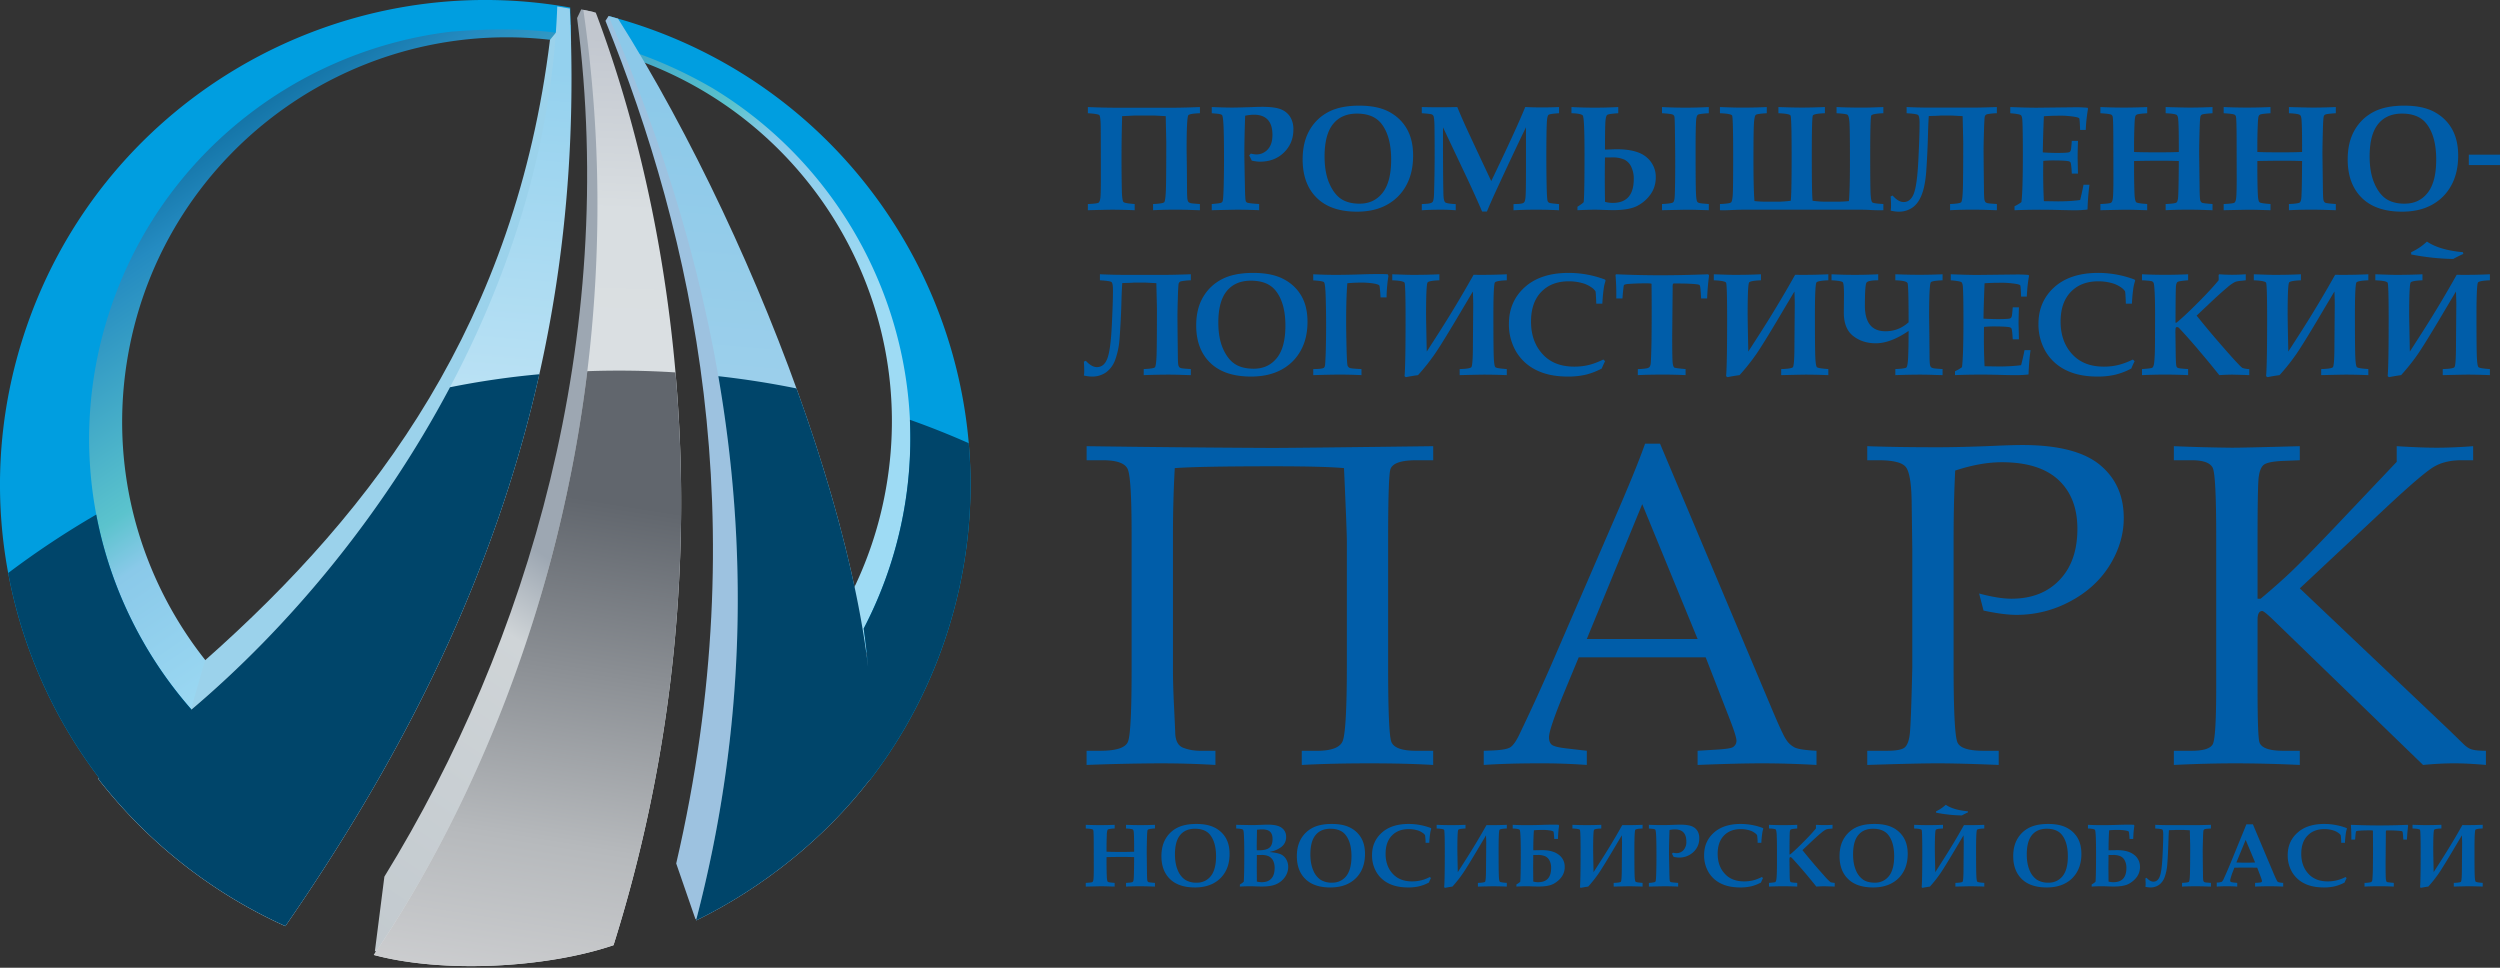 <svg width="93" height="36" fill="none" xmlns="http://www.w3.org/2000/svg"><rect width="100%" height="100%" fill="#333333" stroke="none"/><g clip-path="url(#clip0)"><path d="M22.918 1.314c7.658 2.204 12.571 9.874 11.15 17.885a15.683 15.683 0 01-5.002 8.982l.093-2.566a14.222 14.222 0 003.798-7.437c1.27-7.157-3.035-14.016-9.801-16.132l-.238-.732zm-1.674.276C13.502.283 6.138 5.457 4.766 13.19c-.95 5.354 1.219 10.54 5.203 13.699l-1.442 1.748c-4.262-3.496-6.563-9.126-5.533-14.935C4.511 5.152 12.67-.558 21.23.926l.015.664z" fill="url(#paint0_linear)"/><path d="M26.524 3.29c5.877 3.562 8.791 10.789 6.63 17.626-.274.866-.619 1.69-1.025 2.468.14.977.226 1.957.254 2.934a24.78 24.78 0 01-.032 2.713 17.967 17.967 0 002.912-5.576c3-9.49-2.273-19.618-11.776-22.614-.266-.084-.532-.16-.8-.232l.374 1.154a16.82 16.82 0 013.463 1.527zM21.212.28C12.416-1.291 3.604 3.865.842 12.6c-1.878 5.938-.516 12.126 3.095 16.66l.004-.003c-.075-.094-.15-.188-.223-.284 1.22-.556 2.502-1.281 3.811-2.134-3.704-3.893-5.234-9.626-3.5-15.108C5.893 5.837 11.01 1.87 16.783 1.178c1.508-.117 2.96-.138 4.452.124L21.212.281z" fill="url(#paint1_linear)"/><path d="M22.523.775c3.254 8.033 5.613 18.505 2.632 31.346l.717 2.076c2.066-1.183 3.323-3.742 5.198-4.954-1.338-5.71-4.592-22.13-7.64-27.791l-.79-.858-.117.181z" fill="url(#paint2_linear)"/><path d="M20.459 1.483c-1.283 10.43-6.4 17.393-12.833 23.083l-.567 1.98c1.131 1.606 2.835 2.468 4.89 3.393 4.797-4.122 9.576-18.752 9.111-28.542l-.327-.245-.274.33z" fill="url(#paint3_linear)"/><path d="M22.637.594c4.092 9.5 6.6 20.868 3.254 33.65 2.495-1.218 4.812-3.078 6.477-5.252.826-6.628-3.93-19.673-9.378-28.3l-.353-.098z" fill="url(#paint4_linear)"/><path d="M20.73.24c-.458 12.53-9.232 23.737-17.082 28.727a18.402 18.402 0 006.967 5.486C17.74 24.155 21.823 13.483 21.197.32L20.73.24z" fill="url(#paint5_linear)"/><path d="M21.468.67c1.534 11.926-1.811 23.227-7.169 31.941l-.354 2.778c2.378.29 4.92-.996 7.161-.842 3.158-5.574 3.372-26.67 1.028-33.765l-.032-.33c-.191-.043-.29-.067-.48-.104l-.154.323z" fill="url(#paint6_linear)"/><path d="M13.906 35.525c2.583.69 6.413.486 8.917-.363 4.136-13.156 2.63-25.872-.605-34.549a5.246 5.246 0 00-.057-.145 12.612 12.612 0 00-.461-.1c2.004 13.74-1.966 26.525-7.794 35.157z" fill="url(#paint7_linear)"/><path d="M13.906 35.523c2.583.69 6.413.486 8.917-.362 2.346-7.463 2.876-14.784 2.305-21.307a32.958 32.958 0 00-3.28-.046c-1.031 8.443-4.078 15.992-7.942 21.715z" fill="url(#paint8_linear)"/><path d="M26.722 13.994c1.081 6.243 1.062 13.02-.83 20.25 2.485-1.215 4.796-3.067 6.46-5.232l-.002.018a17.967 17.967 0 002.912-5.576 17.94 17.94 0 00.775-6.967c-.71-.315-1.44-.606-2.189-.871a15.315 15.315 0 01-1.72 7.768c.068.47.123.942.165 1.414-.37-3.051-1.331-6.662-2.663-10.348a32.81 32.81 0 00-2.908-.456zM3.581 19.142a32.78 32.78 0 00-3.276 2.174c.182.976.445 1.933.783 2.86v.002c.31.85.683 1.675 1.115 2.468l.01.02c.213.388.44.768.68 1.14l.018.028a18.12 18.12 0 00.779 1.108l-.04.025a18.402 18.402 0 006.967 5.486c4.507-6.516 7.796-13.18 9.447-20.531a31.105 31.105 0 00-3.325.484c-2.552 4.817-6.04 8.963-9.616 11.989a15.299 15.299 0 01-1.726-2.396l-.04-.07-.03-.054-.015-.025a16.238 16.238 0 01-.187-.338l-.009-.017-.022-.041-.026-.05-.023-.044-.007-.014-.031-.06-.037-.072-.022-.043-.023-.047-.023-.046-.009-.018-.03-.062-.002-.002-.033-.07c-.03-.06-.058-.122-.087-.182l-.001-.003-.036-.078-.009-.02a15.212 15.212 0 01-1.114-3.501z" fill="url(#paint9_linear)"/><path fill-rule="evenodd" clip-rule="evenodd" d="M44.637 4.212c-.238.009-.38.031-.425.068-.047.037-.07.468-.07 1.297l.009.646.007.88c.002.188.009.301.02.34.012.04.026.066.042.08.015.013.04.024.074.034.034.009.148.02.343.032v.231c-.043 0-.14-.003-.292-.009a16.379 16.379 0 00-1.45.009v-.23c.243-.01.38-.033.413-.066.032-.033.052-.184.063-.453.01-.269.014-.866.014-1.792l-.02-.958-.337-.019a2.036 2.036 0 00-.114-.003h-.72l-.452.022c0 .082-.003.207-.008.375a56.817 56.817 0 000 2.454c.009.213.029.335.06.366.031.031.17.056.416.073v.231l-.157-.006a23.84 23.84 0 00-.661-.014c-.097 0-.404.007-.923.02v-.23c.232-.01.363-.027.394-.048.031-.02.054-.073.068-.156.014-.083.021-.327.021-.732 0-1.095-.002-1.757-.006-1.985-.005-.229-.022-.357-.052-.387-.03-.03-.172-.054-.425-.07v-.23a25 25 0 00.97.025h2.23c.229 0 .552-.008.968-.025v.23zm.44 3.608v-.23c.21-.017.33-.034.358-.052a.106.106 0 00.048-.058c.017-.046.03-.234.038-.566.008-.332.012-.653.012-.965 0-.582-.006-.998-.017-1.247-.011-.25-.03-.39-.056-.42-.025-.028-.102-.047-.23-.056l-.153-.014v-.23l.3.011c.186.006.334.009.443.009.151 0 .394-.006.73-.017.18-.008.312-.011.398-.011.317 0 .551.031.703.093a.71.71 0 01.345.282.866.866 0 01.118.47c0 .34-.116.623-.349.852-.233.229-.53.343-.89.343a1.01 1.01 0 01-.145-.01 2.291 2.291 0 01-.165-.03 3.009 3.009 0 00-.096-.192l.061-.068c.04.008.075.016.108.021a.561.561 0 00.527-.182c.114-.126.17-.303.17-.532 0-.253-.058-.443-.175-.567-.117-.125-.289-.187-.516-.187-.092 0-.2.013-.324.038-.02.561-.03 1.037-.03 1.428 0 .131.008.55.022 1.255.006.28.014.44.027.48a.1.1 0 00.05.067c.04.02.19.038.452.054v.231a19.45 19.45 0 00-.792-.02c-.096 0-.42.007-.972.02zm5.404.054c-.654 0-1.155-.173-1.502-.518-.347-.345-.521-.82-.521-1.426 0-.423.084-.783.253-1.08.168-.296.402-.524.7-.682.299-.159.683-.238 1.152-.238.452 0 .822.076 1.108.228.288.153.508.364.664.635.155.271.233.603.233.997 0 .427-.085.796-.256 1.107a1.78 1.78 0 01-.719.721c-.309.171-.68.256-1.112.256zm.1-.298c.357 0 .641-.135.853-.406.212-.27.317-.682.317-1.235 0-.58-.121-1.025-.364-1.335-.197-.25-.5-.374-.909-.374-.383 0-.68.13-.889.39-.21.261-.315.663-.315 1.204 0 .39.057.721.172.992.116.27.263.466.44.585.179.12.41.18.696.18zm2.31.246v-.23l.158-.01c.13-.008.21-.03.243-.069.034-.038.053-.167.057-.389.013-.45.02-.938.02-1.463 0-.279-.002-.596-.006-.952-.004-.214-.016-.346-.037-.393a.123.123 0 00-.058-.058c-.03-.015-.155-.03-.378-.046v-.23a23.66 23.66 0 001.321 0c.096.232.195.461.298.689.073.162.394.852.965 2.065.602-1.247 1.024-2.165 1.265-2.754a13.713 13.713 0 001.258 0v.23c-.233.014-.364.035-.394.063-.03.027-.05.111-.059.251-.013.23-.02.667-.02 1.31 0 .325.003.668.01 1.029.007.361.02.566.037.612a.14.14 0 00.053.064c.023.014.147.032.373.051v.23a16.02 16.02 0 00-1.694 0v-.23l.157-.005c.124-.005.201-.023.232-.054.032-.03.052-.109.06-.238.009-.127.014-.431.014-.91v-1.65c-.274.562-.622 1.3-1.045 2.215-.174.375-.31.681-.407.918h-.18a40.12 40.12 0 00-.535-1.189l-.92-1.944v.371c0 1.029.006 1.737.016 2.126.006.157.026.253.062.29.035.036.167.06.396.07v.23a7.002 7.002 0 00-.542-.022c-.27 0-.51.008-.72.022zm5.79-.002v-.129c.106-.066.184-.122.232-.17.021-.191.031-.783.031-1.774 0-.923-.022-1.408-.067-1.454-.045-.047-.185-.074-.419-.081v-.23a16.288 16.288 0 001.741 0v.23c-.242.016-.38.037-.412.063-.032.025-.053.103-.065.234-.01.13-.017.481-.017 1.055.06 0 .137-.002.229-.006a5.02 5.02 0 01.207-.006c.512 0 .882.1 1.11.297a.945.945 0 01.344.745c0 .241-.065.452-.194.635a1.378 1.378 0 01-.495.43c-.2.105-.5.158-.901.158-.078 0-.195-.003-.35-.008a8.476 8.476 0 00-.303-.009c-.156 0-.38.007-.67.02zm1.026-.312c.093.027.187.04.285.04.523 0 .784-.296.784-.889a1 1 0 00-.096-.457.557.557 0 00-.264-.269 1.09 1.09 0 00-.448-.077l-.263.003a45.548 45.548 0 00.002 1.65zm2.12.312v-.23c.243-.013.382-.034.414-.063.032-.03.052-.101.058-.216.013-.24.019-.69.019-1.346 0-.251-.004-.616-.011-1.094-.004-.326-.01-.505-.02-.537a.116.116 0 00-.057-.07c-.04-.02-.173-.038-.404-.052v-.23a16.273 16.273 0 001.741 0v.23c-.241.014-.377.034-.408.058-.03.026-.05.083-.06.171-.015.176-.023.53-.023 1.065 0 .71.002 1.206.008 1.486.005.28.02.446.047.5.01.023.033.041.068.055.034.014.157.028.369.042v.231l-.314-.009a14.352 14.352 0 00-.532-.01l-.896.019zm2.155 0v-.23c.242-.01.379-.03.412-.06.034-.027.056-.13.066-.307.01-.177.014-.64.014-1.391 0-.978-.013-1.49-.04-1.535-.026-.046-.177-.074-.452-.085v-.23c.378.015.63.022.758.022.378 0 .705-.007.984-.022v.23c-.238.014-.373.034-.407.06-.033.025-.057.127-.069.305-.013.178-.019.641-.019 1.39 0 .72.013 1.224.037 1.513.14.015.288.023.442.023h.422c.15 0 .312-.012.485-.034.022-.132.034-.682.034-1.649 0-.972-.014-1.48-.042-1.524-.027-.045-.177-.073-.45-.084v-.23c.335.013.628.02.88.02.234 0 .518-.007.85-.02v.23c-.272.01-.422.039-.448.085-.028.045-.04.537-.04 1.476 0 1.005.01 1.571.031 1.696.165.022.327.034.487.034h.422c.164 0 .31-.008.441-.023.026-.29.038-.796.038-1.52 0-.806-.007-1.284-.02-1.432-.013-.15-.038-.235-.072-.259-.034-.024-.17-.043-.406-.057v-.23c.31.015.635.022.971.022.155 0 .411-.007.77-.022v.23c-.272.01-.421.04-.449.086-.026.046-.04.54-.04 1.481 0 .758.005 1.232.014 1.42.01.188.03.296.061.327.032.03.17.051.415.063v.231l-.152.002c-.095 0-.221-.004-.377-.013a7.239 7.239 0 00-.393-.009h-4.235c-.126 0-.257.003-.394.009-.209.01-.334.013-.377.013l-.152-.002zm9.028-3.5l-.335-.018a2.093 2.093 0 00-.117-.003h-.372l-.14.009c-.148.004-.247.007-.296.01a18.06 18.06 0 00-.027.622 31.594 31.594 0 01-.069 1.461c-.026.339-.08.617-.163.835-.083.217-.197.379-.343.482a.868.868 0 01-.514.156c-.09 0-.19-.013-.3-.038.008-.062.013-.12.013-.175 0-.099-.005-.216-.014-.353l.072-.035c.141.161.278.243.41.243.173 0 .3-.106.381-.318.08-.21.136-.618.166-1.22.03-.603.046-1.068.046-1.394 0-.174-.019-.275-.055-.305-.036-.03-.179-.053-.427-.067v-.23c.328.015.633.022.915.022h1.472c.247 0 .57-.007.97-.022v.23a2.151 2.151 0 00-.373.04.127.127 0 00-.072.07c-.013.032-.025.217-.034.556-.01.338-.015.577-.015.718l.005.648.01.873c.003.178.009.287.02.328.013.04.026.067.043.08.015.014.04.025.075.034.034.008.149.018.342.03v.231c-.043 0-.14-.003-.293-.009a16.263 16.263 0 00-1.448.009v-.23c.242-.01.38-.033.412-.066.031-.033.052-.184.062-.453.01-.269.015-.867.015-1.795l-.022-.955zm1.93 3.5v-.148c.094-.044.18-.095.257-.154.036-.283.053-.882.053-1.794 0-.622-.006-1.034-.018-1.236-.005-.107-.023-.176-.054-.203-.032-.029-.164-.053-.396-.073v-.23c.419.017.75.025.992.025l1.465-.017c.154 0 .294.007.417.019l.019.03a6.04 6.04 0 00-.085.794h-.21c-.01-.267-.02-.408-.03-.427-.012-.018-.052-.036-.122-.052a3.312 3.312 0 00-.674-.05c-.15 0-.324.008-.522.02a47.607 47.607 0 00-.04 1.346c.19.012.368.019.534.019.247 0 .395-.009.445-.025.03-.01.05-.037.063-.079.011-.033.023-.148.037-.345h.23a27.14 27.14 0 00-.014.602l.013.616h-.229c-.012-.24-.028-.377-.048-.414-.01-.021-.034-.037-.071-.046-.09-.02-.288-.03-.598-.03a3.78 3.78 0 00-.343.017 20.93 20.93 0 00.021 1.498l.526.008c.3 0 .573-.016.822-.05.044-.166.086-.358.127-.57h.221a9.11 9.11 0 00-.072.924c-.16.018-.316.027-.465.027-.098 0-.29-.003-.577-.01a23.435 23.435 0 00-1.675.009zm3.195 0v-.23c.233-.01.364-.027.395-.048.03-.02.052-.065.063-.13.018-.1.026-.353.026-.758l-.003-1.496c-.002-.505-.01-.78-.026-.826a.115.115 0 00-.046-.063c-.035-.024-.171-.043-.409-.057v-.23a18.679 18.679 0 001.741 0v.23c-.217.014-.346.03-.385.05a.099.099 0 00-.05.049c-.018.034-.031.14-.037.317-.011.262-.017.528-.017.798v.227c.185.01.477.014.878.014.356 0 .618-.004.787-.014.001-.593-.005-.986-.02-1.18-.006-.105-.025-.169-.055-.193-.04-.035-.179-.057-.415-.068v-.23c.441.013.74.02.896.02.268 0 .55-.007.848-.02v.23c-.227.014-.359.031-.396.052a.101.101 0 00-.047.05c-.017.038-.028.186-.036.445-.012.397-.018.72-.018.965l.016 1.242c.003.28.011.442.024.484a.154.154 0 00.06.089c.029.018.161.034.397.05v.231l-.295-.009a16.532 16.532 0 00-1.449.009v-.23c.238-.01.373-.03.406-.06.033-.027.053-.101.06-.222.012-.206.02-.646.024-1.318a17.29 17.29 0 00-.663-.011c-.38 0-.715.004-1.002.011v.18c0 .478.007.836.018 1.075.01.16.031.254.065.28.034.027.169.048.406.064v.231l-.313-.009a14.317 14.317 0 00-.532-.01l-.896.019zm4.586 0v-.23c.232-.01.364-.027.395-.048.03-.02.052-.065.063-.13.018-.1.026-.353.026-.758l-.003-1.496c-.002-.505-.01-.78-.026-.826a.114.114 0 00-.046-.063c-.035-.024-.171-.043-.409-.057v-.23a18.701 18.701 0 001.741 0v.23c-.217.014-.346.03-.385.05a.1.1 0 00-.05.049c-.018.034-.03.14-.037.317-.011.262-.017.528-.017.798v.227c.184.01.477.014.878.014.355 0 .618-.004.787-.014.001-.593-.005-.986-.02-1.18-.006-.105-.025-.169-.055-.193-.04-.035-.179-.057-.415-.068v-.23c.441.013.74.02.896.02.268 0 .55-.007.848-.02v.23c-.227.014-.359.031-.396.052a.101.101 0 00-.047.05c-.017.038-.028.186-.036.445-.011.397-.018.72-.018.965l.016 1.242c.003.28.011.442.024.484a.154.154 0 00.06.089c.029.018.161.034.397.05v.231l-.294-.009a16.538 16.538 0 00-1.45.009v-.23c.238-.01.373-.03.406-.06.032-.027.053-.101.06-.222.012-.206.02-.646.023-1.318a18.815 18.815 0 00-.662-.011c-.38 0-.715.004-1.002.011v.18c0 .478.007.836.019 1.075.008.16.03.254.064.28.033.027.169.048.407.064v.231l-.314-.009a14.3 14.3 0 00-.532-.01l-.896.019zm6.636.054c-.654 0-1.155-.173-1.502-.518-.347-.345-.521-.82-.521-1.426 0-.423.084-.783.253-1.08.168-.296.402-.524.7-.682.299-.159.682-.238 1.153-.238.451 0 .82.076 1.107.228.288.153.509.364.664.635.155.271.233.603.233.997 0 .427-.085.796-.256 1.107-.17.31-.41.552-.719.721-.31.171-.68.256-1.112.256zm.1-.298c.357 0 .641-.135.853-.406.212-.27.317-.682.317-1.235 0-.58-.121-1.025-.364-1.335-.196-.25-.5-.374-.909-.374-.383 0-.68.13-.889.39-.21.261-.315.663-.315 1.204 0 .39.057.721.173.992.115.27.262.466.44.585.177.12.41.18.695.18zm-46.441 2.958l-.337-.018a2.172 2.172 0 00-.118-.003h-.375l-.141.008c-.148.004-.248.007-.297.01a14.29 14.29 0 00-.028.608 29.863 29.863 0 01-.07 1.428 2.902 2.902 0 01-.164.816.989.989 0 01-.345.472.892.892 0 01-.518.153c-.09 0-.19-.013-.303-.038.01-.06.014-.118.014-.17 0-.097-.005-.212-.014-.346l.072-.034c.143.158.281.237.413.237.175 0 .303-.103.384-.31.082-.206.137-.604.168-1.194.03-.589.045-1.043.045-1.362 0-.17-.018-.269-.055-.298-.036-.03-.18-.051-.43-.066v-.224c.33.014.638.022.921.022h1.483c.249 0 .574-.008.978-.022v.224a2.073 2.073 0 00-.376.04.128.128 0 00-.073.069c-.013.03-.025.212-.034.543a26.7 26.7 0 00-.015.702l.005.633.01.854c.002.174.009.28.02.32a.17.17 0 00.043.08.193.193 0 00.076.031c.034.008.15.018.344.03v.226c-.043 0-.141-.003-.295-.008a14.816 14.816 0 00-.51-.011c-.276 0-.592.006-.948.019v-.226c.243-.01.382-.032.415-.064.031-.032.053-.18.063-.442.009-.263.014-.848.014-1.755l-.022-.934zm3.521 3.474c-.659 0-1.163-.17-1.512-.507-.35-.338-.526-.802-.526-1.394 0-.414.085-.765.255-1.055.17-.29.405-.512.706-.668.3-.155.687-.232 1.16-.232.456 0 .827.075 1.116.223.29.149.512.356.668.62.157.266.235.59.235.976 0 .417-.086.777-.258 1.081-.17.304-.412.54-.723.706-.312.167-.686.25-1.12.25zm.102-.292c.359 0 .645-.132.858-.397.214-.264.32-.667.32-1.207 0-.567-.123-1.002-.367-1.305-.198-.244-.503-.366-.915-.366-.386 0-.685.128-.896.382-.211.255-.317.647-.317 1.177 0 .381.057.704.173.969.116.264.265.455.444.572.179.117.413.175.7.175zm2.214.239v-.226c.109 0 .2-.004.273-.014.073-.01.117-.024.133-.043a.18.18 0 00.032-.081c.006-.036.014-.181.025-.436a35.358 35.358 0 00-.002-2.168c-.011-.298-.032-.462-.063-.491-.03-.03-.162-.051-.398-.066v-.227c.285.014.557.022.816.022.32 0 .66-.007 1.024-.02.233-.007.446-.01.636-.01.107 0 .205.002.295.008l.026.06a5.52 5.52 0 00-.07.799h-.224a4.28 4.28 0 00-.038-.43c-.01-.033-.079-.061-.207-.084a2.764 2.764 0 00-.475-.035 5.23 5.23 0 00-.515.024c-.03.353-.044.82-.044 1.402 0 .238.004.566.014.984.01.418.024.646.041.685a.16.16 0 00.078.08c.034.016.18.03.437.041v.226a16.72 16.72 0 00-.803-.02c-.233 0-.563.007-.991.02zm7.2-3.752v.224c-.253.01-.4.035-.44.077-.039.042-.059.446-.059 1.215 0 .84.005 1.365.015 1.578.009.211.029.333.06.362.03.03.171.053.423.07v.226l-.158-.006c-.3-.01-.523-.013-.667-.013-.096 0-.406.006-.928.019v-.226c.249-.006.393-.03.433-.067.039-.039.06-.323.06-.855l.012-1.494c0-.084-.005-.241-.013-.471l-.348.586c-.51.866-.862 1.439-1.054 1.719-.192.28-.405.548-.639.808a7.845 7.845 0 00-.455.076l-.046-.039c.026-.278.038-.988.038-2.131 0-.847-.013-1.295-.038-1.344-.026-.048-.179-.079-.457-.09v-.224c.38.014.635.022.763.022.38 0 .71-.008.99-.022v.224c-.253.01-.399.035-.437.078-.039.043-.058.439-.058 1.187 0 .139.009.602.025 1.387l.34-.529a42.679 42.679 0 001.402-2.328l.236.003c.382 0 .715-.008 1-.022zm3.589 3.171l.067.061a2.89 2.89 0 00-.123.273 2.55 2.55 0 01-.598.231 2.874 2.874 0 01-.663.069c-.468 0-.864-.082-1.186-.246a1.767 1.767 0 01-.746-.693 1.994 1.994 0 01-.261-1.024c0-.554.197-1.008.59-1.362.394-.354.937-.531 1.63-.531a3.805 3.805 0 011.357.249l.019.04a1.526 1.526 0 00-.067.278 6.148 6.148 0 00-.054.577h-.225c-.01-.28-.02-.436-.032-.463a.524.524 0 00-.147-.142 1.066 1.066 0 00-.354-.163 1.832 1.832 0 00-.495-.063c-.428 0-.768.132-1.021.396-.253.263-.379.63-.379 1.101 0 .51.152.923.455 1.238.28.293.665.439 1.155.439.189 0 .365-.02.53-.06.166-.039.348-.107.548-.205zm1.285.58v-.225c.101 0 .207-.008.319-.026a.22.22 0 00.11-.044.226.226 0 00.047-.114c.013-.077.023-.358.033-.845a91.044 91.044 0 00.001-2.14c-.005-.013-.068-.02-.19-.02-.247 0-.46.007-.64.021a.644.644 0 00-.175.027.084.084 0 00-.03.046 5.88 5.88 0 00-.046.47h-.23a8.645 8.645 0 00-.03-.88l.03-.021c.562.025 1.11.037 1.641.037.53 0 1.123-.012 1.78-.037l.03.043a9.46 9.46 0 00-.072.857h-.223c-.016-.297-.031-.458-.048-.483-.012-.02-.04-.033-.085-.04-.143-.023-.427-.035-.852-.035-.035 0-.057.005-.064.016a.46.46 0 00-.01.142l-.017 1.797c0 .52.005.84.014.958.009.119.03.19.064.215.024.016.163.035.42.056v.226a17.327 17.327 0 00-.835-.02c-.388 0-.701.007-.942.02zm7.087-3.751v.224c-.253.01-.399.035-.439.077-.04.042-.06.446-.06 1.215 0 .84.005 1.365.015 1.578.01.211.03.333.06.362.03.03.171.053.424.07v.226l-.158-.006c-.3-.01-.523-.013-.668-.013-.096 0-.405.006-.928.019v-.226c.25-.006.394-.03.433-.067.04-.039.06-.323.06-.855l.012-1.494c0-.084-.004-.241-.012-.471l-.349.586c-.51.866-.861 1.439-1.053 1.719-.192.28-.405.548-.64.808a7.906 7.906 0 00-.454.076l-.046-.039c.026-.278.038-.988.038-2.131 0-.847-.013-1.295-.039-1.344-.025-.048-.178-.079-.457-.09v-.224c.38.014.635.022.763.022.38 0 .711-.008.991-.022v.224c-.253.01-.4.035-.438.078-.038.043-.057.439-.057 1.187 0 .139.008.602.024 1.387l.34-.529a42.635 42.635 0 001.403-2.328l.236.003c.382 0 .715-.008.999-.022zM71 11.989c0-.904-.013-1.388-.037-1.453-.026-.065-.178-.101-.456-.109v-.224l.156.005a19.24 19.24 0 001.601-.005v.224c-.241.01-.385.031-.431.067-.047.037-.07.458-.07 1.268l.008.631.008.864c.001.181.009.292.02.33a.164.164 0 00.042.077.21.21 0 00.076.033c.034.01.15.02.347.032v.226c-.045 0-.144-.003-.298-.008a14.816 14.816 0 00-.51-.011c-.274 0-.59.006-.949.019v-.226c.239-.01.376-.03.41-.058.034-.028.056-.164.067-.406.01-.243.016-.562.016-.955-.45.307-.857.46-1.22.46-.33 0-.612-.091-.844-.273-.23-.181-.346-.472-.346-.869l.006-.671c0-.268-.015-.42-.043-.456-.029-.036-.17-.061-.42-.074v-.224a17.435 17.435 0 001.737 0v.224c-.253 0-.4.03-.438.09-.039.06-.058.345-.058.854 0 .635.256.952.766.952.327 0 .613-.112.86-.334zm1.726 1.966v-.146a1.4 1.4 0 00.26-.15c.036-.277.054-.862.054-1.753 0-.608-.007-1.01-.019-1.209-.005-.104-.023-.171-.055-.198-.031-.028-.164-.052-.398-.072v-.224c.421.016.755.025.999.025l1.475-.017c.155 0 .296.006.42.018l.02.03c-.04.195-.068.453-.086.775h-.211c-.01-.26-.02-.399-.032-.417-.011-.017-.052-.035-.121-.05a3.43 3.43 0 00-.68-.048c-.15 0-.325.006-.526.018-.022.551-.036.989-.04 1.316.191.012.371.018.539.018.248 0 .397-.008.447-.024.03-.01.052-.036.064-.077.011-.032.023-.144.038-.337h.23c-.009.301-.014.498-.014.588l.014.602h-.23c-.013-.234-.028-.369-.049-.404-.01-.021-.034-.037-.072-.046-.09-.019-.29-.03-.602-.03-.099 0-.213.006-.345.017a20.183 20.183 0 00.02 1.465l.53.008c.303 0 .578-.016.829-.048a7.95 7.95 0 00.127-.559h.224a8.638 8.638 0 00-.074.904 4.185 4.185 0 01-.467.026c-.1 0-.293-.002-.582-.01a24.588 24.588 0 00-1.687.008zm6.616-.58l.066.06a2.88 2.88 0 00-.122.273 2.55 2.55 0 01-.599.231 2.872 2.872 0 01-.662.069c-.468 0-.864-.082-1.186-.246a1.768 1.768 0 01-.746-.693 1.994 1.994 0 01-.262-1.024c0-.554.198-1.008.59-1.362.395-.354.938-.531 1.63-.531a3.805 3.805 0 011.357.249l.02.04a1.526 1.526 0 00-.067.278 6.115 6.115 0 00-.054.577h-.225c-.01-.28-.02-.436-.032-.463a.527.527 0 00-.147-.142 1.067 1.067 0 00-.355-.163 1.83 1.83 0 00-.494-.063c-.429 0-.769.132-1.022.396-.252.263-.378.63-.378 1.101 0 .51.152.923.455 1.238.28.293.664.439 1.154.439.19 0 .366-.02.531-.06a2.65 2.65 0 00.548-.205zm.34.58v-.226c.217-.015.34-.03.366-.042a.095.095 0 00.043-.035.4.4 0 00.043-.16c.02-.141.03-.402.032-.781l.003-1.008c0-.321-.005-.59-.015-.805-.01-.215-.024-.341-.041-.377a.115.115 0 00-.054-.054c-.037-.017-.164-.03-.377-.04v-.224a18.264 18.264 0 001.716 0v.224c-.225.017-.355.036-.39.06-.034.022-.055.079-.063.168-.009.112-.014.562-.016 1.348h.037c.18-.145.44-.387.78-.727.339-.34.601-.622.787-.849l.002-.098-.002-.1.024-.026a6.292 6.292 0 00.985-.001v.225l-.152.017a1.04 1.04 0 00-.236.04 1.374 1.374 0 00-.287.198c-.178.148-.404.35-.677.61l-.476.449.246.302c.29.356.638.76 1.041 1.214.233.26.372.403.418.43a.835.835 0 00.254.042v.226l-.142-.006-.476-.013c-.128 0-.295.006-.498.019a31.336 31.336 0 00-.734-.891 20.105 20.105 0 00-.736-.834.294.294 0 00-.064-.057.108.108 0 00-.032-.005c-.027 0-.046.01-.057.033a1.285 1.285 0 00-.008.213l.011.81c.004.237.014.374.03.41a.1.1 0 00.053.053c.036.016.162.03.378.042v.226a18.404 18.404 0 00-1.716 0zm8.42-3.752v.224c-.252.01-.399.035-.439.077-.04.042-.06.446-.06 1.215 0 .84.005 1.365.015 1.578.01.211.03.333.06.362.03.03.171.053.424.07v.226l-.158-.006c-.3-.01-.523-.013-.667-.013-.097 0-.406.006-.929.019v-.226c.25-.006.394-.03.433-.067.04-.039.06-.323.06-.855l.012-1.494c0-.084-.004-.241-.012-.471l-.349.586c-.51.866-.861 1.439-1.053 1.719-.192.28-.405.548-.64.808a7.873 7.873 0 00-.454.076l-.046-.039c.026-.278.038-.988.038-2.131 0-.847-.013-1.295-.039-1.344-.025-.048-.178-.079-.457-.09v-.224c.38.014.635.022.763.022.38 0 .711-.008.99-.022v.224c-.252.01-.398.035-.437.078-.038.043-.057.439-.057 1.187 0 .139.008.602.024 1.387l.34-.529a42.508 42.508 0 001.403-2.328l.236.003c.382 0 .715-.008.999-.022zm4.522 0v.224c-.253.01-.399.035-.44.077-.038.042-.059.446-.059 1.215 0 .84.005 1.365.015 1.578.01.211.03.333.06.362.03.03.171.053.424.07v.226l-.159-.006c-.3-.01-.522-.013-.667-.013-.096 0-.405.006-.928.019v-.226c.25-.006.394-.03.433-.067.04-.039.06-.323.06-.855l.012-1.494c0-.084-.004-.241-.013-.471l-.348.586c-.51.866-.862 1.439-1.053 1.719-.192.28-.405.548-.64.808a7.85 7.85 0 00-.454.076l-.046-.039c.026-.278.037-.988.037-2.131 0-.847-.012-1.295-.038-1.344-.026-.048-.178-.079-.457-.09v-.224c.38.014.635.022.763.022.38 0 .711-.008.99-.022v.224c-.252.01-.398.035-.437.078-.038.043-.058.439-.058 1.187 0 .139.009.602.025 1.387l.34-.529a42.705 42.705 0 001.403-2.328l.236.003c.382 0 .714-.008.998-.022zm-.99-.757c-.16.073-.284.135-.371.187a8.641 8.641 0 01-1.567-.168v-.083a2.17 2.17 0 00.587-.396c.307.211.753.342 1.339.396l.013.064zM48.426 27.93h.563c.525 0 .84-.114.949-.34.109-.224.165-1.174.165-2.852v-4.576c0-.282-.037-1.198-.106-2.748-.491-.045-1.368-.068-2.626-.068-1.831 0-3.056.023-3.67.068a45.66 45.66 0 00-.067 2.475v5.014c0 .401.014.87.042 1.41l.042.917c.002.315.103.512.295.585.196.077.408.114.642.114h.559v.527c-.656-.04-1.343-.06-2.063-.06a81.2 81.2 0 00-2.73.06v-.527h.506c.6 0 .946-.113 1.035-.341.09-.228.134-1.124.134-2.685v-5.014c0-1.394-.047-2.205-.142-2.43-.095-.224-.405-.338-.927-.338h-.605v-.523a731.6 731.6 0 006.843.065c.692 0 2.71-.023 6.05-.065v.523h-.63c-.598 0-.925.125-.972.376-.05.25-.075 1.137-.075 2.665v4.619c0 1.632.039 2.565.114 2.798.078.234.388.35.932.35h.63v.527c-.669-.04-1.456-.06-2.363-.06-.943 0-1.783.02-2.525.06v-.527zm15.026-3.476h-4.724l-.556 1.342c-.365.887-.55 1.434-.55 1.633 0 .128.037.219.104.276.067.054.24.1.519.133l.784.091v.527a23.38 23.38 0 00-1.767-.06c-.784 0-1.473.02-2.067.06v-.527l.245-.008c.382-.012.628-.051.74-.12.111-.07.231-.241.357-.514.385-.8.781-1.665 1.186-2.592l2.247-5.19c.6-1.377 1.01-2.378 1.227-3.001h.556l4.136 9.81c.279.665.463 1.066.558 1.203a.802.802 0 00.318.29c.12.06.388.1.809.122v.527c-.709-.04-1.384-.06-2.029-.06-.6 0-1.398.02-2.394.06v-.527l.809-.05c.288-.02.46-.052.514-.092a.274.274 0 00.123-.233c0-.1-.081-.361-.243-.782l-.902-2.318zm-4.423-.683h4.122l-2.06-5.017-2.062 5.017zm13.704-6.266c-.04.8-.059 1.653-.059 2.557v4.758c0 1.673.05 2.609.148 2.808.098.202.419.301.966.301h.564v.527c-.966-.04-1.725-.06-2.283-.06-.489 0-1.36.02-2.607.06v-.527h.737c.343 0 .564-.042.661-.128.098-.088.16-.261.187-.526.028-.264.059-1.072.09-2.42v-4.451l-.023-1.724c-.01-.717-.086-1.155-.226-1.317-.14-.162-.477-.242-1.018-.242h-.408v-.523c.681.025 1.546.04 2.593.04.614 0 1.297-.018 2.05-.049.498-.023.872-.034 1.128-.034 1.32 0 2.28.245 2.878.734.594.489.893 1.149.893 1.982 0 .606-.174 1.186-.517 1.747-.343.557-.829 1.007-1.46 1.345-.627.339-1.3.51-2.014.51-.327 0-.737-.055-1.225-.16l-.165-.635c.48.129.88.194 1.203.194.75 0 1.348-.233 1.789-.697.444-.463.664-1.098.664-1.902 0-.78-.237-1.386-.709-1.824-.472-.435-1.172-.654-2.104-.654-.53 0-1.108.105-1.733.31zm12.82 4.383l5.575 5.29.505.492c.106.106.21.177.315.208.106.034.282.051.528.051v.527c-.447-.04-.84-.06-1.178-.06-.354 0-.74.02-1.16.06l-5.632-5.453c-.193-.182-.31-.273-.352-.273-.114 0-.173.108-.173.324v2.543c0 1.237.025 1.914.075 2.03.081.203.374.302.882.302h.614v.527a53.29 53.29 0 00-2.364-.06c-.72 0-1.493.02-2.321.06v-.527h.66c.439 0 .698-.082.788-.244.086-.165.128-.874.128-2.122v-5.575c0-1.527-.042-2.386-.128-2.58-.09-.19-.349-.287-.787-.287h-.661v-.523a66.93 66.93 0 002.165.057c.324 0 1.161-.02 2.52-.057v.523l-.647.026c-.371.017-.606.068-.704.153-.097.086-.159.256-.184.512-.022.256-.036.993-.036 2.21v2.25h.115c.446-.373.83-.714 1.152-1.021.324-.31.851-.85 1.588-1.621l2.322-2.45v-.582c.6.037 1.094.057 1.487.057.408 0 .86-.02 1.356-.057v.523h-.44c-.394 0-.726.077-.997.23-.273.151-.904.689-1.89 1.613l-3.122 2.924zM40.39 32.98v-.137c.144-.007.225-.016.244-.029.02-.012.032-.038.039-.078.011-.06.016-.21.016-.453l-.002-.896c0-.303-.006-.467-.016-.495a.07.07 0 00-.028-.037c-.022-.015-.105-.026-.252-.035v-.137a12.145 12.145 0 001.074 0v.137a1.079 1.079 0 00-.238.03.061.061 0 00-.03.03.63.63 0 00-.024.19c-.007.157-.01.316-.01.477v.136c.114.006.294.009.542.009.219 0 .38-.003.485-.009 0-.355-.003-.59-.012-.707-.004-.063-.016-.1-.034-.115-.025-.02-.11-.034-.256-.04v-.138a12.52 12.52 0 001.076 0v.137a.986.986 0 00-.245.032.062.062 0 00-.029.03c-.01.022-.017.11-.022.266-.007.238-.01.43-.01.578l.009.743c.002.169.007.265.015.29.008.026.02.044.037.054.018.01.1.02.245.03v.138l-.182-.005a10.958 10.958 0 00-.894.005v-.138c.147-.007.23-.018.25-.036.02-.016.033-.06.037-.133.008-.123.013-.386.015-.789a10.973 10.973 0 00-.409-.007c-.234 0-.441.003-.618.007v.108c0 .286.004.5.011.643.006.097.02.152.04.169.02.015.104.028.251.038v.138l-.194-.005a9.44 9.44 0 00-.328-.007l-.552.012zm4.063.033c-.404 0-.713-.103-.927-.31-.214-.207-.321-.491-.321-.854 0-.254.052-.469.156-.646.103-.178.248-.314.432-.41.184-.094.421-.142.711-.142.279 0 .507.046.683.137a.985.985 0 01.41.38c.095.162.143.362.143.598 0 .255-.052.476-.157.662-.105.186-.253.33-.444.432-.19.102-.42.153-.686.153zm.062-.178a.64.64 0 00.526-.243c.13-.162.196-.409.196-.74 0-.347-.076-.614-.225-.8-.121-.148-.308-.223-.56-.223-.237 0-.42.078-.55.234-.129.156-.194.396-.194.72 0 .234.036.432.107.594a.772.772 0 00.271.35.77.77 0 00.429.108zm1.609.146v-.078a.858.858 0 00.143-.101c.013-.15.02-.484.02-.999 0-.373-.006-.638-.017-.793-.006-.084-.017-.133-.035-.147-.024-.022-.107-.036-.249-.043v-.137l.315.006.241.005c.073 0 .181-.002.325-.008.138-.006.238-.009.299-.009.242 0 .416.041.52.123a.398.398 0 01.158.333.452.452 0 01-.156.356.94.94 0 01-.439.196v.013c.195.02.331.05.41.089.079.039.142.1.19.183a.554.554 0 01.072.283c0 .13-.04.253-.118.369a.77.77 0 01-.316.265c-.13.062-.314.092-.552.092-.047 0-.117-.002-.211-.005a5.482 5.482 0 00-.6.007zm.628-1.351h.085c.185 0 .315-.034.39-.1.075-.067.112-.172.112-.314 0-.124-.03-.215-.091-.274-.06-.06-.16-.089-.299-.089-.052 0-.114.005-.189.013-.006.335-.01.54-.01.616l.002.148zm.003 1.164a.72.72 0 00.179.024c.156 0 .275-.044.357-.133.084-.089.125-.22.125-.392a.593.593 0 00-.056-.276.368.368 0 00-.156-.16.611.611 0 00-.283-.052l-.166.001v.043l-.003.424.003.429v.092zm2.736.22c-.404 0-.713-.104-.927-.311-.214-.207-.321-.491-.321-.854 0-.254.052-.469.156-.646.103-.178.248-.314.432-.41.184-.094.42-.142.71-.142.28 0 .507.046.684.137a.987.987 0 01.41.38c.095.162.143.362.143.598 0 .255-.052.476-.157.662-.105.186-.253.33-.444.432-.19.102-.42.153-.686.153zm.062-.18a.64.64 0 00.526-.242c.13-.162.196-.409.196-.74 0-.347-.075-.614-.225-.8-.121-.148-.308-.223-.56-.223-.237 0-.42.078-.55.234-.129.156-.194.396-.194.72 0 .234.036.432.107.594a.772.772 0 00.271.35.77.77 0 00.429.108zm3.638-.209l.04.038c-.028.054-.053.11-.075.167a1.567 1.567 0 01-.366.141 1.763 1.763 0 01-.406.042c-.287 0-.53-.05-.727-.15a1.08 1.08 0 01-.457-.425 1.222 1.222 0 01-.16-.627c0-.34.121-.617.362-.834.241-.217.574-.326.998-.326a2.335 2.335 0 01.831.153l.012.025a.908.908 0 00-.04.17 3.849 3.849 0 00-.034.353h-.137a2.088 2.088 0 00-.02-.284.32.32 0 00-.09-.086.646.646 0 00-.217-.1 1.112 1.112 0 00-.303-.039c-.263 0-.471.081-.626.243-.155.161-.232.386-.232.675 0 .311.093.564.279.757.171.18.407.27.707.27a1.4 1.4 0 00.66-.163zm2.862-1.942v.137c-.155.006-.244.021-.27.047-.023.026-.035.273-.035.744 0 .514.002.837.009.967.005.13.017.204.036.222.019.018.105.032.26.043v.138l-.097-.004c-.184-.005-.32-.008-.409-.008-.059 0-.248.004-.569.012v-.138c.153-.004.242-.018.266-.042.024-.023.036-.198.036-.523l.008-.916c0-.051-.003-.147-.008-.288l-.213.359c-.313.53-.528.881-.646 1.053a4.77 4.77 0 01-.391.495 4.907 4.907 0 00-.279.047l-.028-.024c.016-.17.023-.606.023-1.306 0-.518-.008-.793-.023-.823-.016-.03-.11-.048-.28-.055v-.137a12.02 12.02 0 001.074 0v.137c-.155.006-.244.021-.268.048-.024.026-.035.269-.035.727 0 .085.005.368.015.85l.208-.325c.334-.52.62-.996.86-1.426l.144.002c.234 0 .438-.005.612-.013zm.985.947l.32-.005c.269 0 .477.056.626.17a.542.542 0 01.223.452.613.613 0 01-.123.384.902.902 0 01-.307.255c-.122.062-.305.093-.549.093-.049 0-.122-.002-.218-.005a5.117 5.117 0 00-.6.007v-.078a.853.853 0 00.143-.101c.013-.115.02-.469.02-1.063 0-.552-.015-.843-.042-.87-.029-.028-.114-.044-.259-.049v-.137c.17.009.34.013.507.013.204 0 .415-.004.633-.012.142-.004.272-.007.39-.007.066 0 .126.002.18.006l.017.036c-.024.14-.038.304-.043.49h-.138a2.831 2.831 0 00-.024-.264c-.005-.02-.048-.037-.127-.051a1.697 1.697 0 00-.291-.021c-.113 0-.218.005-.315.014-.015.201-.023.448-.023.743zm0 1.164c.06.016.12.024.179.024.324 0 .485-.177.485-.532a.582.582 0 00-.06-.274.343.343 0 00-.164-.161.692.692 0 00-.276-.046l-.164.001-.005.472.005.516zm4.066-2.111v.137c-.154.006-.244.021-.269.047-.024.026-.036.273-.036.744 0 .514.003.837.009.967.005.13.018.204.037.222.018.018.105.032.259.043v.138l-.097-.004c-.183-.005-.32-.008-.408-.008-.06 0-.25.004-.57.012v-.138c.154-.004.242-.018.266-.042.024-.023.036-.198.036-.523l.008-.916c0-.051-.002-.147-.008-.288l-.213.359c-.313.53-.528.881-.645 1.053a4.77 4.77 0 01-.392.495 4.9 4.9 0 00-.278.047l-.028-.024c.015-.17.023-.606.023-1.306 0-.518-.008-.793-.024-.823-.015-.03-.109-.048-.28-.055v-.137a12.025 12.025 0 001.074 0v.137c-.155.006-.244.021-.268.048-.023.026-.035.269-.035.727 0 .085.005.368.015.85l.208-.325c.335-.52.621-.996.86-1.426l.144.002c.234 0 .438-.005.612-.013zm.234 2.298v-.138a.88.88 0 00.222-.031.064.064 0 00.03-.035c.01-.027.018-.14.023-.339.005-.198.007-.39.007-.578 0-.348-.003-.597-.01-.746-.007-.15-.019-.234-.035-.251-.015-.018-.063-.029-.142-.034l-.095-.009v-.137l.186.006a9.296 9.296 0 00.723-.005c.111-.004.193-.007.246-.007.196 0 .34.02.434.057a.434.434 0 01.213.168.506.506 0 01.073.282.674.674 0 01-.216.51.763.763 0 01-.639.199 1.34 1.34 0 01-.101-.018 1.712 1.712 0 00-.06-.114l.038-.041c.024.005.047.01.067.012a.351.351 0 00.325-.109.452.452 0 00.105-.318c0-.152-.036-.265-.108-.34-.073-.075-.178-.112-.318-.112a1.04 1.04 0 00-.2.023c-.012.336-.019.621-.019.855 0 .079.005.33.014.752.003.167.008.263.016.288a.06.06 0 00.032.04c.023.011.117.022.278.032v.138a12.66 12.66 0 00-.488-.012c-.06 0-.26.004-.6.012zm4.205-.356l.04.038c-.027.054-.052.11-.074.167-.127.066-.25.114-.367.141a1.765 1.765 0 01-.406.042c-.286 0-.529-.05-.726-.15a1.08 1.08 0 01-.457-.425 1.222 1.222 0 01-.16-.627c0-.34.12-.617.361-.834.242-.217.574-.326.998-.326a2.337 2.337 0 01.832.153l.011.025a.922.922 0 00-.04.17 3.746 3.746 0 00-.033.353h-.138a2.08 2.08 0 00-.02-.284.323.323 0 00-.09-.086.645.645 0 00-.217-.1 1.111 1.111 0 00-.303-.039c-.262 0-.47.081-.626.243-.154.161-.231.386-.231.675 0 .311.093.564.279.757.17.18.406.27.706.27a1.4 1.4 0 00.326-.037c.101-.024.212-.066.335-.126zm.263.356v-.138c.133-.01.208-.019.224-.026a.058.058 0 00.026-.022.24.24 0 00.027-.098c.012-.086.018-.246.02-.478v-.617c0-.197-.002-.361-.008-.493a.967.967 0 00-.025-.231.071.071 0 00-.033-.033.984.984 0 00-.231-.025v-.137a11.294 11.294 0 001.051 0v.137c-.138.01-.217.022-.239.037-.021.013-.034.048-.038.102-.006.07-.01.345-.01.826h.023c.11-.088.27-.237.477-.445.208-.208.368-.381.482-.52l.002-.06-.002-.061.014-.016a4.34 4.34 0 00.604 0v.137l-.093.01a.637.637 0 00-.144.025.846.846 0 00-.176.121c-.11.09-.248.215-.415.373l-.291.276.15.185c.178.218.39.466.638.743a2.2 2.2 0 00.256.264c.02.01.072.02.156.026v.138l-.087-.004-.292-.008c-.079 0-.18.004-.305.012a19.406 19.406 0 00-.9-1.057.18.18 0 00-.04-.034.064.064 0 00-.02-.004.036.036 0 00-.034.02.79.79 0 00-.005.131l.007.497c.002.144.008.228.018.25a.062.062 0 00.032.033c.022.01.1.019.232.026v.138a11.382 11.382 0 00-1.051 0zm3.873.032c-.403 0-.712-.103-.926-.31-.215-.207-.322-.491-.322-.854 0-.254.052-.469.156-.646.104-.178.248-.314.432-.41.184-.094.421-.142.711-.142.279 0 .507.046.684.137a.985.985 0 01.409.38c.095.162.144.362.144.598 0 .255-.053.476-.158.662-.105.186-.253.33-.444.432-.19.102-.42.153-.686.153zm.062-.178a.64.64 0 00.526-.243c.13-.162.196-.409.196-.74 0-.347-.075-.614-.224-.8-.122-.148-.31-.223-.562-.223-.236 0-.419.078-.548.234-.13.156-.194.396-.194.72 0 .234.035.432.106.594a.772.772 0 00.272.35c.11.072.252.108.428.108zm4.074-2.152v.137c-.154.006-.244.021-.269.047-.024.026-.036.273-.036.744 0 .514.003.837.01.967.005.13.017.204.036.222.019.018.105.032.26.043v.138l-.098-.004c-.183-.005-.32-.008-.408-.008-.059 0-.249.004-.569.012v-.138c.153-.004.242-.018.265-.042.025-.023.037-.198.037-.523l.008-.916c0-.051-.003-.147-.008-.288l-.214.359c-.312.53-.527.881-.645 1.053a4.756 4.756 0 01-.391.495 4.883 4.883 0 00-.279.047l-.028-.024c.016-.17.023-.606.023-1.306 0-.518-.008-.793-.023-.823-.016-.03-.11-.048-.28-.055v-.137a12.028 12.028 0 001.074 0v.137c-.155.006-.245.021-.268.048-.024.026-.036.269-.036.727 0 .085.005.368.016.85l.208-.325c.334-.52.62-.996.86-1.426l.144.002c.234 0 .437-.005.611-.013zm-.605-.464a2.625 2.625 0 00-.228.115 5.29 5.29 0 01-.96-.103v-.05a1.34 1.34 0 00.36-.244c.188.13.461.21.82.243l.008.04zm2.93 2.794c-.403 0-.712-.103-.926-.31-.214-.207-.322-.491-.322-.854 0-.254.052-.469.157-.646.103-.178.247-.314.432-.41.184-.094.42-.142.71-.142.28 0 .507.046.684.137a.985.985 0 01.41.38c.095.162.143.362.143.598 0 .255-.053.476-.158.662-.104.186-.252.33-.443.432-.191.102-.42.153-.686.153zm.063-.178a.64.64 0 00.525-.243c.131-.162.196-.409.196-.74 0-.347-.075-.614-.224-.8-.121-.148-.309-.223-.561-.223-.236 0-.42.078-.549.234-.129.156-.194.396-.194.72 0 .234.035.432.106.594a.773.773 0 00.272.35.77.77 0 00.429.108zm2.235-1.205l.32-.005c.269 0 .478.056.626.17a.542.542 0 01.223.452.613.613 0 01-.123.384.902.902 0 01-.307.255c-.122.062-.305.093-.549.093-.049 0-.122-.002-.218-.005a5.117 5.117 0 00-.6.007v-.078a.849.849 0 00.143-.101c.013-.115.02-.469.02-1.063 0-.552-.015-.843-.042-.87-.028-.028-.114-.044-.259-.049v-.137c.17.009.34.013.507.013.204 0 .416-.004.633-.012.142-.004.272-.007.39-.007.066 0 .126.002.18.006l.017.036c-.024.14-.038.304-.043.49h-.137a2.735 2.735 0 00-.025-.264c-.005-.02-.047-.037-.126-.051a1.698 1.698 0 00-.292-.021 3.43 3.43 0 00-.315.014c-.015.201-.023.448-.023.743zm0 1.164c.06.016.12.024.18.024.323 0 .484-.177.484-.532a.58.58 0 00-.06-.274.344.344 0 00-.163-.161.693.693 0 00-.277-.046l-.164.001-.005.472.005.516zm3.023-1.908l-.207-.011a1.1 1.1 0 00-.072-.002h-.23l-.086.005a5.153 5.153 0 00-.182.006 9.15 9.15 0 00-.017.372c-.012.38-.026.673-.043.875a1.78 1.78 0 01-.1.5.604.604 0 01-.212.289.545.545 0 01-.317.093.887.887 0 01-.186-.023.689.689 0 00.009-.104c0-.06-.003-.13-.009-.212l.045-.02c.087.096.171.144.252.144.107 0 .186-.063.236-.19.05-.126.084-.37.102-.73.019-.361.028-.64.028-.835 0-.104-.011-.165-.033-.183-.023-.017-.11-.03-.264-.04v-.137c.203.009.39.013.564.013h.909c.152 0 .351-.005.599-.013v.137c-.133.008-.21.016-.231.025a.079.079 0 00-.044.042c-.009.019-.016.13-.021.332-.007.203-.01.346-.01.43l.003.388.007.523c.001.107.005.172.012.196.008.024.016.04.026.049.01.008.025.014.046.02.022.004.093.01.212.018v.138l-.181-.005a10.76 10.76 0 00-.894.005v-.138c.15-.007.235-.02.255-.04.019-.019.032-.11.038-.27.006-.162.01-.52.01-1.075l-.014-.572zm1.002 1.945a.5.5 0 00.19-.03.383.383 0 00.077-.125c.067-.142.152-.34.256-.591l.58-1.42h.242l.741 1.758c.096.23.156.354.178.375.022.022.092.038.208.045v.138a11.77 11.77 0 00-1.046 0v-.138c.13-.005.206-.013.226-.022.02-.01.03-.026.03-.05 0-.021-.023-.092-.069-.213l-.107-.28a28.208 28.208 0 00-.851 0l-.073.189a2.46 2.46 0 00-.072.229.226.226 0 00-.01.062c0 .025.01.043.032.053.021.01.098.021.23.032v.138a5.758 5.758 0 00-.762 0v-.15zm1.076-1.587l-.346.84a7.666 7.666 0 00.697 0l-.351-.84zm3.714 1.381l.041.038c-.028.054-.053.11-.075.167a1.567 1.567 0 01-.366.141 1.763 1.763 0 01-.406.042c-.287 0-.53-.05-.727-.15a1.08 1.08 0 01-.457-.425 1.221 1.221 0 01-.16-.627c0-.34.121-.617.362-.834.241-.217.574-.326.998-.326a2.336 2.336 0 01.831.153l.012.025a.9.9 0 00-.041.17 3.845 3.845 0 00-.033.353h-.138a2.098 2.098 0 00-.02-.284.321.321 0 00-.09-.086.648.648 0 00-.217-.1 1.112 1.112 0 00-.302-.039c-.263 0-.471.081-.626.243-.155.161-.232.386-.232.675 0 .311.093.564.279.757.171.18.407.27.707.27a1.4 1.4 0 00.66-.163zm.707.356v-.138c.062 0 .127-.005.196-.017a.134.134 0 00.067-.026c.013-.013.023-.036.029-.07a6.49 6.49 0 00.02-.518 47.208 47.208 0 000-1.31c-.002-.009-.04-.013-.115-.013-.152 0-.282.004-.392.013a.382.382 0 00-.108.017.052.052 0 00-.018.028 3.31 3.31 0 00-.028.287h-.141a5.332 5.332 0 00-.018-.538l.018-.013a23.131 23.131 0 002.095 0l.019.026a5.82 5.82 0 00-.045.525h-.136c-.01-.182-.02-.28-.03-.296-.007-.012-.025-.02-.051-.024a4.076 4.076 0 00-.522-.022c-.022 0-.035.004-.04.01a.282.282 0 00-.006.087l-.01 1.1c0 .32.003.515.008.588.006.072.019.117.04.132.014.01.1.02.257.034v.138a11.531 11.531 0 00-1.089 0zm4.396-2.299v.137c-.155.006-.244.021-.269.047-.024.026-.036.273-.036.744 0 .514.002.837.009.967.005.13.017.204.037.221.018.018.104.033.259.044v.138l-.097-.004c-.184-.005-.32-.008-.409-.008-.058 0-.248.004-.569.012v-.138c.153-.004.242-.018.266-.042.024-.023.036-.198.036-.523l.008-.916c0-.051-.003-.147-.008-.288l-.213.359c-.313.53-.528.881-.645 1.053a4.756 4.756 0 01-.392.495 4.89 4.89 0 00-.278.047l-.028-.024c.015-.17.022-.606.022-1.306 0-.518-.008-.793-.023-.823-.016-.03-.11-.048-.28-.055v-.137c.233.008.389.013.468.013.232 0 .435-.005.606-.013v.137c-.155.006-.244.021-.268.048-.024.026-.035.269-.035.727 0 .085.005.368.015.85l.208-.325c.334-.52.621-.996.86-1.426l.144.002c.234 0 .438-.005.612-.013zM91.84 6.14H93v-.386h-1.16v.387z" fill="#005DA9"/></g><defs><linearGradient id="paint0_linear" x1="7.973" y1="-6.438" x2="23.592" y2="16.75" gradientUnits="userSpaceOnUse"><stop stop-color="#009EE0"/><stop offset=".24" stop-color="#005786"/><stop offset=".42" stop-color="#248BC1"/><stop offset=".69" stop-color="#5BC3CD"/><stop offset=".76" stop-color="#8AC9E9"/><stop offset="1" stop-color="#9EDBF4"/></linearGradient><linearGradient id="paint1_linear" x1="-15.208" y1="-20.941" x2="-22.278" y2="-49.336" gradientUnits="userSpaceOnUse"><stop stop-color="#009EE0"/><stop offset=".24" stop-color="#005A8B"/><stop offset=".43" stop-color="#9EDBF4"/><stop offset=".58" stop-color="#248BC1"/><stop offset=".69" stop-color="#9EDBF4"/><stop offset=".74" stop-color="#C9E1F0"/><stop offset=".81" stop-color="#8AC9E9"/><stop offset="1" stop-color="#9EDBF4"/></linearGradient><linearGradient id="paint2_linear" x1="-36.917" y1="-17.686" x2="-43.321" y2="-50.675" gradientUnits="userSpaceOnUse"><stop stop-color="#9DC2E0"/><stop offset="1" stop-color="#4BB6E3"/></linearGradient><linearGradient id="paint3_linear" x1="-23.059" y1="-18.925" x2="-32.421" y2="-46.151" gradientUnits="userSpaceOnUse"><stop stop-color="#9BD2EB"/><stop offset=".9" stop-color="#52ABD5"/><stop offset="1" stop-color="#3C91C5"/></linearGradient><linearGradient id="paint4_linear" x1="21.48" y1="3.068" x2="18.551" y2="36.591" gradientUnits="userSpaceOnUse"><stop stop-color="#8CC9E9"/><stop offset="1" stop-color="#BDDDEF"/></linearGradient><linearGradient id="paint5_linear" x1="2.594" y1="1.063" x2="-.384" y2="35.146" gradientUnits="userSpaceOnUse"><stop stop-color="#94D1EE"/><stop offset="1" stop-color="#fff"/></linearGradient><linearGradient id="paint6_linear" x1="3.902" y1="9.653" x2="-15.707" y2="38.764" gradientUnits="userSpaceOnUse"><stop stop-color="#9DA7B2"/><stop offset=".09" stop-color="#CFD4D7"/><stop offset=".82" stop-color="#B5BFC6"/><stop offset="1" stop-color="#9DACBC"/></linearGradient><linearGradient id="paint7_linear" x1="13.483" y1="1.065" x2="12.243" y2="36.616" gradientUnits="userSpaceOnUse"><stop stop-color="#C2C7CF"/><stop offset=".18" stop-color="#D9DEE1"/><stop offset="1" stop-color="#DEE3E5"/></linearGradient><linearGradient id="paint8_linear" x1="9.711" y1="16.636" x2="6.251" y2="38.516" gradientUnits="userSpaceOnUse"><stop stop-color="#61666D"/><stop offset=".58" stop-color="#B6B9BC"/><stop offset=".86" stop-color="#CFD0D2"/><stop offset="1" stop-color="#B7B7BE"/></linearGradient><linearGradient id="paint9_linear" x1="-29.321" y1="1.14" x2="-49.266" y2="6.119" gradientUnits="userSpaceOnUse"><stop stop-color="#00456A"/><stop offset="1" stop-color="#0071B0"/></linearGradient><clipPath id="clip0"><path fill="#fff" d="M0 0h93v36H0z"/></clipPath></defs></svg>